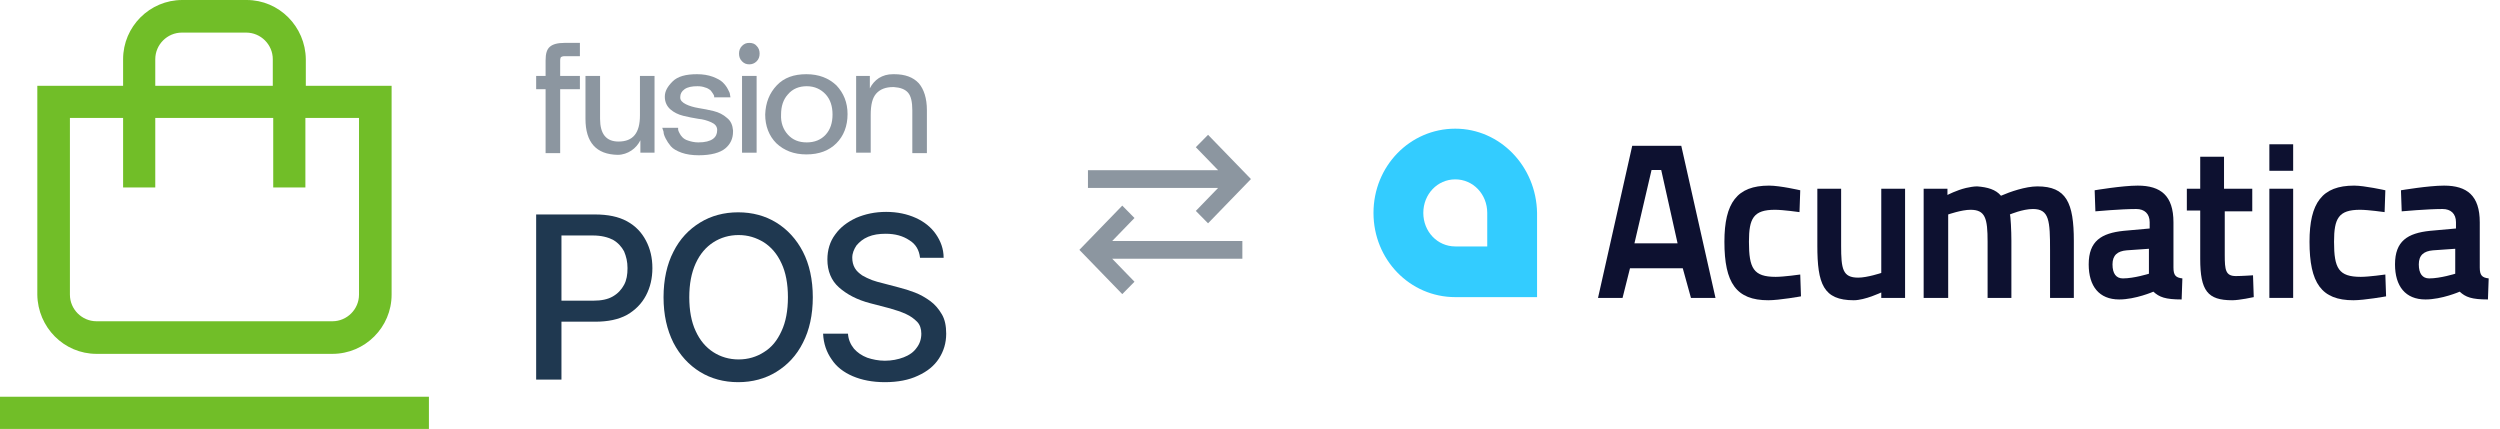 <svg xmlns="http://www.w3.org/2000/svg" width="204" height="35" viewBox="0 0 204 35" fill="none"><path d="M7.875 28.875H27.125C29.785 28.875 31.955 26.705 31.955 24.045V7H24.955V4.83C24.92 2.17 22.785 0 20.125 0H14.875C12.215 0 10.045 2.17 10.045 4.83V7H3.045V24.045C3.08 26.705 5.215 28.875 7.875 28.875ZM12.67 4.83C12.67 3.64 13.65 2.66 14.84 2.66H20.09C21.28 2.66 22.26 3.64 22.26 4.83V7H12.67V4.83ZM5.67 9.625H10.045V15.295H12.67V9.625H22.295V15.295H24.92V9.625H29.295V24.045C29.295 25.235 28.315 26.215 27.125 26.215H7.875C6.685 26.215 5.705 25.235 5.705 24.045V9.625H5.67Z" fill="#71BE28"></path><path d="M35 32.375H0V35H35V32.375Z" fill="#71BE28"></path><path d="M43.75 30.975V17.5H48.545C49.595 17.5 50.47 17.675 51.17 18.06C51.87 18.445 52.36 18.97 52.71 19.635C53.06 20.3 53.235 21.035 53.235 21.875C53.235 22.715 53.06 23.45 52.71 24.115C52.36 24.78 51.835 25.305 51.17 25.69C50.47 26.075 49.595 26.25 48.58 26.25H45.29V24.535H48.405C49.07 24.535 49.595 24.43 50.015 24.185C50.435 23.94 50.715 23.625 50.925 23.24C51.135 22.855 51.205 22.4 51.205 21.875C51.205 21.35 51.1 20.93 50.925 20.51C50.715 20.125 50.435 19.81 50.015 19.565C49.595 19.355 49.07 19.215 48.37 19.215H45.815V30.975H43.75Z" fill="#1F3850"></path><path d="M66.325 24.255C66.325 25.69 66.045 26.95 65.52 27.965C64.995 29.015 64.26 29.785 63.35 30.345C62.44 30.905 61.39 31.185 60.235 31.185C59.08 31.185 58.03 30.905 57.12 30.345C56.21 29.785 55.475 28.98 54.95 27.965C54.425 26.915 54.145 25.69 54.145 24.255C54.145 22.82 54.425 21.56 54.95 20.545C55.475 19.495 56.21 18.725 57.12 18.165C58.03 17.605 59.08 17.325 60.235 17.325C61.39 17.325 62.44 17.605 63.35 18.165C64.26 18.725 64.995 19.53 65.52 20.545C66.045 21.56 66.325 22.82 66.325 24.255ZM64.295 24.255C64.295 23.17 64.12 22.225 63.77 21.49C63.42 20.72 62.93 20.16 62.335 19.775C61.705 19.39 61.04 19.18 60.27 19.18C59.5 19.18 58.8 19.39 58.205 19.775C57.61 20.16 57.12 20.72 56.77 21.49C56.42 22.26 56.245 23.17 56.245 24.255C56.245 25.34 56.42 26.285 56.77 27.02C57.12 27.79 57.61 28.35 58.205 28.735C58.8 29.12 59.5 29.33 60.27 29.33C61.04 29.33 61.74 29.12 62.335 28.735C62.965 28.35 63.42 27.79 63.77 27.02C64.12 26.285 64.295 25.34 64.295 24.255Z" fill="#1F3850"></path><path d="M75.075 21.035C75.005 20.405 74.725 19.915 74.2 19.6C73.675 19.25 73.045 19.075 72.275 19.075C71.715 19.075 71.26 19.145 70.84 19.32C70.42 19.495 70.14 19.74 69.895 20.02C69.685 20.335 69.545 20.65 69.545 21.035C69.545 21.35 69.615 21.63 69.755 21.875C69.895 22.12 70.105 22.295 70.35 22.47C70.595 22.61 70.875 22.75 71.155 22.855C71.435 22.96 71.715 23.03 71.995 23.1L73.325 23.45C73.745 23.555 74.2 23.695 74.655 23.87C75.11 24.045 75.53 24.29 75.915 24.57C76.3 24.85 76.615 25.235 76.86 25.655C77.105 26.075 77.21 26.6 77.21 27.23C77.21 28 77 28.665 76.615 29.26C76.23 29.855 75.67 30.31 74.9 30.66C74.165 31.01 73.255 31.185 72.205 31.185C71.19 31.185 70.315 31.01 69.58 30.695C68.845 30.38 68.25 29.925 67.865 29.33C67.445 28.735 67.2 28.035 67.165 27.23H69.195C69.23 27.72 69.405 28.105 69.685 28.455C69.965 28.77 70.315 29.015 70.77 29.19C71.19 29.33 71.68 29.435 72.205 29.435C72.765 29.435 73.29 29.33 73.745 29.155C74.2 28.98 74.55 28.735 74.795 28.385C75.04 28.07 75.18 27.685 75.18 27.23C75.18 26.845 75.075 26.495 74.83 26.25C74.585 26.005 74.305 25.795 73.92 25.62C73.535 25.445 73.115 25.305 72.625 25.165L71.015 24.745C69.93 24.465 69.09 24.01 68.46 23.45C67.83 22.89 67.515 22.12 67.515 21.175C67.515 20.405 67.725 19.705 68.145 19.145C68.565 18.55 69.125 18.13 69.86 17.78C70.595 17.465 71.4 17.29 72.31 17.29C73.22 17.29 74.025 17.465 74.725 17.78C75.425 18.095 75.985 18.55 76.37 19.11C76.755 19.67 77 20.3 77 21.035H75.075Z" fill="#1F3850"></path><path d="M44.52 6.195V4.935C44.52 4.375 44.625 4.025 44.87 3.815C45.115 3.605 45.5 3.5 46.06 3.5H47.32V4.585H46.06C45.92 4.585 45.85 4.62 45.78 4.655C45.745 4.69 45.71 4.795 45.71 4.935V6.195H47.32V7.28H45.71V12.495H44.52V7.28H43.75V6.195H44.52Z" fill="#8C96A0"></path><path d="M47.775 9.695V6.195H48.965V9.695C48.965 10.92 49.455 11.55 50.47 11.55C51.66 11.55 52.22 10.85 52.22 9.415V6.195H53.41V12.46H52.255V11.445C52.08 11.795 51.835 12.075 51.52 12.285C51.205 12.495 50.82 12.635 50.4 12.635C48.65 12.6 47.775 11.62 47.775 9.695Z" fill="#8C96A0"></path><path d="M54.04 10.43H55.335C55.335 10.465 55.335 10.5 55.335 10.57C55.335 10.64 55.37 10.71 55.44 10.85C55.51 10.99 55.58 11.095 55.685 11.2C55.79 11.305 55.93 11.41 56.175 11.48C56.385 11.55 56.665 11.62 56.98 11.62C57.54 11.62 57.925 11.515 58.17 11.34C58.415 11.165 58.52 10.92 58.52 10.64C58.52 10.605 58.52 10.57 58.52 10.535C58.485 10.29 58.345 10.115 58.03 9.975C57.715 9.835 57.365 9.73 56.98 9.695C56.56 9.625 56.175 9.555 55.755 9.45C55.335 9.345 54.985 9.17 54.705 8.925C54.425 8.68 54.25 8.33 54.25 7.91V7.875C54.25 7.455 54.46 7.07 54.88 6.65C55.3 6.23 55.965 6.055 56.875 6.055C57.365 6.055 57.785 6.125 58.17 6.265C58.52 6.405 58.8 6.545 58.975 6.72C59.15 6.895 59.29 7.07 59.395 7.28C59.5 7.455 59.57 7.63 59.57 7.735L59.605 7.945H58.275C58.275 7.91 58.275 7.875 58.275 7.84C58.275 7.805 58.24 7.735 58.17 7.63C58.1 7.525 58.03 7.42 57.96 7.35C57.855 7.28 57.715 7.175 57.54 7.14C57.365 7.07 57.155 7.035 56.91 7.035C56.455 7.035 56.105 7.105 55.86 7.28C55.615 7.455 55.51 7.665 55.51 7.91C55.51 7.945 55.51 7.945 55.51 7.98C55.51 8.19 55.685 8.365 55.965 8.505C56.245 8.645 56.595 8.75 57.015 8.82C57.435 8.89 57.82 8.96 58.24 9.065C58.66 9.17 59.01 9.345 59.325 9.625C59.64 9.87 59.78 10.22 59.815 10.64C59.815 10.675 59.815 10.71 59.815 10.745C59.815 11.305 59.605 11.76 59.185 12.11C58.765 12.46 58.03 12.67 57.015 12.67C56.49 12.67 56 12.6 55.615 12.46C55.23 12.32 54.915 12.145 54.74 11.935C54.565 11.725 54.425 11.515 54.32 11.305C54.215 11.095 54.145 10.92 54.145 10.745L54.04 10.43Z" fill="#8C96A0"></path><path d="M60.305 4.375C60.305 4.13 60.375 3.92 60.55 3.745C60.725 3.57 60.9 3.5 61.145 3.5C61.39 3.5 61.6 3.57 61.74 3.745C61.915 3.92 61.985 4.13 61.985 4.375C61.985 4.62 61.915 4.83 61.74 5.005C61.565 5.18 61.355 5.25 61.145 5.25C60.9 5.25 60.725 5.18 60.55 5.005C60.375 4.83 60.305 4.62 60.305 4.375Z" fill="#8C96A0"></path><path d="M61.74 6.195H60.55V12.46H61.74V6.195Z" fill="#8C96A0"></path><path d="M63.385 6.965C63.98 6.335 64.785 6.055 65.8 6.055C66.815 6.055 67.62 6.37 68.25 6.965C68.845 7.595 69.16 8.365 69.16 9.31C69.16 10.29 68.845 11.095 68.25 11.69C67.655 12.285 66.85 12.6 65.8 12.6C64.785 12.6 63.98 12.285 63.35 11.69C62.755 11.095 62.44 10.29 62.44 9.345C62.475 8.365 62.79 7.595 63.385 6.965ZM64.295 10.99C64.68 11.41 65.17 11.62 65.835 11.62C66.465 11.62 66.99 11.41 67.375 10.99C67.76 10.57 67.935 10.01 67.935 9.345C67.935 8.68 67.76 8.12 67.375 7.7C66.99 7.28 66.465 7.035 65.835 7.035C65.205 7.035 64.68 7.245 64.295 7.7C63.91 8.12 63.735 8.68 63.735 9.345C63.7 10.01 63.91 10.57 64.295 10.99Z" fill="#8C96A0"></path><path d="M70.98 6.195V7.21C71.155 6.86 71.4 6.58 71.715 6.37C72.065 6.16 72.415 6.055 72.87 6.055C72.905 6.055 72.94 6.055 72.975 6.055C73.85 6.055 74.515 6.3 74.97 6.79C75.39 7.28 75.635 8.015 75.635 8.995V12.495H74.445V8.995C74.445 8.33 74.34 7.84 74.095 7.56C73.85 7.28 73.465 7.14 72.94 7.105C72.905 7.105 72.905 7.105 72.87 7.105C72.275 7.105 71.82 7.28 71.505 7.63C71.19 7.98 71.05 8.54 71.05 9.38V12.46H69.86V6.195H70.98Z" fill="#8C96A0"></path><g clip-path="url(#clip0_2869_13687)"><path d="M91.577 24L88.077 20.389L91.577 16.778L92.574 17.789L90.754 19.667H101.377V21.111H90.754L92.574 22.989L91.577 24ZM98.577 18.222L97.579 17.211L99.399 15.333H88.777V13.889H99.399L97.579 12.011L98.577 11L102.077 14.611L98.577 18.222Z" fill="#8C96A0"></path></g><g clip-path="url(#clip1_2869_13687)"><path d="M133.189 11.9H137.193L139.984 24.309H137.982L137.314 21.891H133.007L132.4 24.309H130.398L133.189 11.9ZM133.371 19.855H136.89L135.555 13.873H134.766L133.371 19.855Z" fill="#0D1130"></path><path d="M146.9 15.527L146.839 17.309C146.839 17.309 145.504 17.118 144.837 17.118C143.078 17.118 142.714 17.818 142.714 19.727C142.714 21.891 143.078 22.591 144.898 22.591C145.565 22.591 146.9 22.4 146.9 22.4L146.96 24.182C146.96 24.182 145.201 24.5 144.291 24.5C141.682 24.5 140.712 23.1 140.712 19.727C140.712 16.546 141.743 15.146 144.352 15.146C145.262 15.146 146.9 15.527 146.9 15.527Z" fill="#0D1130"></path><path d="M155.454 15.4V24.309H153.512V23.864C153.512 23.864 152.178 24.5 151.268 24.5C148.78 24.5 148.295 23.164 148.295 20.046V15.4H150.236V20.046C150.236 21.955 150.358 22.655 151.632 22.655C152.36 22.655 153.512 22.273 153.512 22.273V15.4H155.454Z" fill="#0D1130"></path><path d="M156.97 24.309V15.4H158.912V15.909C158.912 15.909 159.64 15.527 160.428 15.336C160.732 15.273 161.035 15.209 161.338 15.209C162.188 15.273 162.855 15.464 163.28 15.973C164.008 15.655 165.282 15.209 166.252 15.209C168.618 15.209 169.225 16.546 169.225 19.664V24.309H167.284V20.427C167.284 18.009 167.223 17.055 165.888 17.055C165.039 17.055 164.008 17.5 164.008 17.5C164.068 17.627 164.129 18.836 164.129 19.664V24.309H162.188V19.727C162.188 17.818 162.006 17.118 160.792 17.118C160.064 17.118 158.972 17.5 158.972 17.5V24.309H156.97Z" fill="#0D1130"></path><path d="M177.354 21.827C177.354 22.464 177.536 22.655 178.082 22.718L178.022 24.436C176.687 24.436 176.202 24.245 175.716 23.8C175.716 23.8 174.26 24.436 172.926 24.436C171.288 24.436 170.438 23.355 170.438 21.573C170.438 19.664 171.47 19.027 173.29 18.836L175.413 18.645V18.136C175.413 17.436 174.988 17.055 174.321 17.055C173.047 17.055 170.984 17.245 170.984 17.245L170.924 15.527C170.924 15.527 173.168 15.146 174.442 15.146C176.323 15.146 177.354 15.973 177.354 18.136V21.827ZM173.532 20.427C172.804 20.491 172.38 20.809 172.38 21.573C172.38 22.336 172.683 22.718 173.229 22.718C174.139 22.718 175.352 22.336 175.352 22.336V20.3L173.532 20.427Z" fill="#0D1130"></path><path d="M181.54 17.182V20.809C181.54 22.018 181.601 22.527 182.45 22.527C182.936 22.527 183.846 22.464 183.846 22.464L183.906 24.245C183.906 24.245 182.754 24.5 182.147 24.5C180.145 24.5 179.538 23.736 179.538 21.127V17.182H178.446V15.4H179.538V12.791H181.48V15.4H183.785V17.245H181.54" fill="#0D1130"></path><path d="M185.18 11.773H187.122V13.936H185.18V11.773ZM185.18 15.4H187.122V24.309H185.18V15.4Z" fill="#0D1130"></path><path d="M194.644 15.527L194.584 17.309C194.584 17.309 193.249 17.118 192.582 17.118C190.822 17.118 190.458 17.818 190.458 19.727C190.458 21.891 190.822 22.591 192.642 22.591C193.31 22.591 194.644 22.4 194.644 22.4L194.705 24.182C194.705 24.182 192.946 24.5 192.036 24.5C189.427 24.5 188.456 23.1 188.456 19.727C188.456 16.546 189.488 15.146 192.096 15.146C192.946 15.146 194.644 15.527 194.644 15.527Z" fill="#0D1130"></path><path d="M202.349 21.827C202.349 22.464 202.531 22.655 203.077 22.718L203.016 24.436C201.682 24.436 201.196 24.245 200.711 23.8C200.711 23.8 199.255 24.436 197.92 24.436C196.282 24.436 195.433 23.355 195.433 21.573C195.433 19.664 196.464 19.027 198.284 18.836L200.408 18.645V18.136C200.408 17.436 199.983 17.055 199.316 17.055C198.042 17.055 195.979 17.245 195.979 17.245L195.918 15.527C195.918 15.527 198.163 15.146 199.437 15.146C201.318 15.146 202.349 15.973 202.349 18.136V21.827ZM198.527 20.427C197.799 20.491 197.374 20.809 197.374 21.573C197.374 22.336 197.678 22.718 198.224 22.718C199.134 22.718 200.347 22.336 200.347 22.336V20.3L198.527 20.427Z" fill="#0D1130"></path><path d="M118.75 10.5C115.05 10.5 112.077 13.555 112.077 17.373C112.077 21.191 115.05 24.245 118.75 24.245H125.424V17.373C125.363 13.555 122.39 10.5 118.75 10.5ZM121.359 20.109H118.75C117.294 20.109 116.142 18.9 116.142 17.373C116.142 15.845 117.294 14.636 118.75 14.636C120.206 14.636 121.359 15.845 121.359 17.373V20.109Z" fill="url(#paint0_linear_2869_13687)"></path></g><defs><linearGradient id="paint0_linear_2869_13687" x1="116.47" y1="24.011" x2="123.543" y2="12.331" gradientUnits="userSpaceOnUse"><stop stop-color="#33CCFF"></stop><stop offset="1" stop-color="#33CCFF"></stop></linearGradient><clipPath id="clip0_2869_13687"><rect width="14" height="13" fill="white" transform="translate(88.077 11)"></rect></clipPath><clipPath id="clip1_2869_13687"><rect width="91" height="14" fill="white" transform="translate(112.077 10.5)"></rect></clipPath></defs></svg>